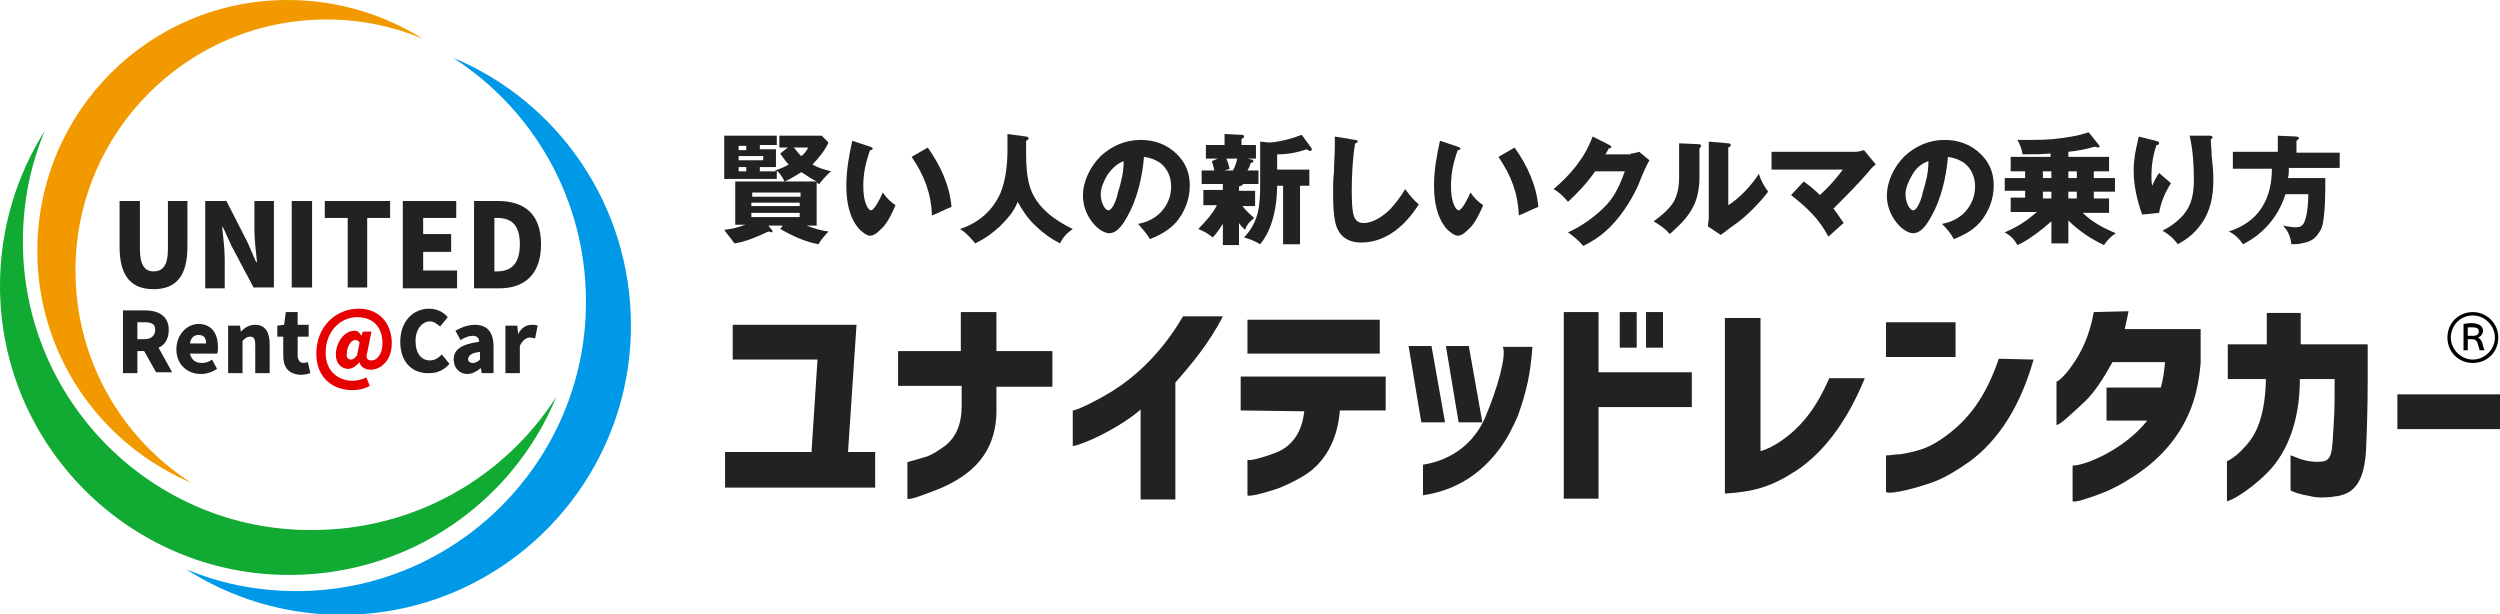 <?xml version="1.0" encoding="utf-8"?>
<!-- Generator: Adobe Illustrator 28.0.0, SVG Export Plug-In . SVG Version: 6.00 Build 0)  -->
<svg version="1.1" id="レイヤー_1" xmlns="http://www.w3.org/2000/svg" xmlns:xlink="http://www.w3.org/1999/xlink" x="0px"
	 y="0px" viewBox="0 0 294.8 72.4" style="enable-background:new 0 0 294.8 72.4;" xml:space="preserve">
<style type="text/css">
	.st0{fill:#222222;}
	.st1{fill:#E70000;}
	.st2{fill:#F39900;}
	.st3{fill:#11AA33;}
	.st4{fill:#0099E7;}
</style>
<g>
	<path class="st0" d="M95.7,53.2l0.7-10.8h-10v-4.1H101l-1,15h3.2v4.2H85.5v-4.2h10.2V53.2z"/>
	<path class="st0" d="M105.9,45.6v-4.2h7.4v-4.6h4.2v4.6h6.6v4.2h-6.6v3.1c-0.1,3.8-1.9,6-3.9,7.4c-1,0.7-2,1.2-3,1.6
		c-1.8,0.7-3.4,1.3-3.6,1.1v-4.3c0,0,0.3-0.1,0.7-0.2c0.4-0.1,1-0.3,1.7-0.5c0.7-0.3,1.3-0.7,2-1.2c1.3-1,2-2.5,2-4.8v-2.3h-7.5
		C105.9,45.5,105.9,45.6,105.9,45.6z"/>
	<path class="st0" d="M144.2,37.3c-1.5,3-3.8,5.8-5.6,7.8v13.8h-4.1V48.3c-1.3,1.1-2.6,1.9-3.9,2.6c-2,1.1-3.8,1.7-4.1,1.7v-4.2
		c0.4,0,2.4-0.9,4.7-2.3c2.7-1.7,5.8-4.5,8.3-8.8H144.2z"/>
	<path class="st0" d="M146.3,48.4v-4h17.1v4H158c-0.3,3.7-1.9,6.2-4.1,7.6c-1.1,0.7-2.2,1.2-3.2,1.6c-1.8,0.6-3.4,1-3.6,0.8v-4.2
		c0.2,0.2,1.7-0.2,3.3-0.8c1.8-0.7,3.1-2.2,3.4-4.9L146.3,48.4L146.3,48.4z M162.7,37.7v4h-15.6v-4H162.7z"/>
	<path class="st0" d="M167.6,49.8l-1.5-9h2.7l1.6,9H167.6z M167.8,54.8c3.7-0.6,6.1-2.8,7.3-5.5c1.5-3.5,2.6-7.5,2.1-8.4h3.5
		c-0.2,3.1-0.7,5.3-1.7,8.1c-0.6,1.4-1.3,2.8-2.3,4.1c-2,2.6-4.8,4.7-8.9,5.3L167.8,54.8L167.8,54.8z M172,49.8l-1.5-9h2.7l1.6,9
		H172z"/>
	<path class="st0" d="M188.5,48v10.8h-4.1v-22h4.1v7.1h11V48H188.5z M191,36.8h2V41h-2V36.8z M194.1,36.8h2V41h-2V36.8z"/>
	<path class="st0" d="M219.9,44.6c-2.3,5.6-5.2,9-8.1,10.9c-2.9,1.9-5,2.5-8.4,2.7V37.5h4.2v15.7c0.7-0.2,1.6-0.6,2.7-1.4
		c2.1-1.5,3.9-3.7,5.4-7.2H219.9z"/>
	<path class="st0" d="M230.6,38v4.1h-8.2V38H230.6z M239.8,42.4c-1.8,6.4-4.9,10.3-8.1,12.4c-1.6,1.1-3.1,1.9-4.5,2.3
		c-2.4,0.8-4.6,1.2-4.8,0.9v-4.3c0,0,0.4,0,1.1-0.1c0.7,0,1.6-0.2,2.7-0.5c1.1-0.3,2.2-0.9,3.4-1.8c2.4-1.8,4.5-4.3,6.1-9
		L239.8,42.4L239.8,42.4z"/>
	<path class="st0" d="M251,36.7c-0.1,0.5-0.2,1-0.3,1.4s-0.1,0.7-0.2,0.7h9v4c-0.2,2.4-0.7,4.5-1.5,6.2c-1.6,3.5-4.2,5.8-6.6,7.3
		c-1.2,0.8-2.4,1.4-3.4,1.8c-1.8,0.7-3.4,1.2-3.6,1v-4.2c1.6,0,6.2-2,8.8-5.3h-4.8v-3.9h6.4c0.3-1,0.4-2,0.5-3h-6.2
		c-1.1,2-2.1,3.5-3.1,4.5c-1.7,1.6-3.2,3-3.5,2.9V45c0.2,0,1.1-0.8,1.9-2c1-1.4,2-3.4,2.5-6.2L251,36.7L251,36.7L251,36.7z"/>
	<path class="st0" d="M262.7,44.7v-4.1h4.6v-3.7h4v3.7h7.9v4.1c0,3.4-0.1,6.2-0.2,8.5c-0.3,4.6-2.1,5.2-4.1,5.4
		c-0.9,0.1-1.8,0.1-2.5-0.1c-1.2-0.2-2.1-0.5-2.3-0.7v-4.1c0.3,0,1.8,1,3.9,0.7c0.5-0.1,0.9-0.5,1-1.7c0.1-0.7,0.1-1.6,0.2-2.9
		c0.1-1.3,0.1-3,0.1-5.1h-4.1c0,5.3-1.7,9.1-4.2,11.4c-2,1.9-4,3-4.4,3v-4.7c0.8-0.4,1.5-1,2.2-1.8c1.4-1.5,2.3-3.8,2.4-7.9
		C267.2,44.7,262.7,44.7,262.7,44.7z"/>
	<path class="st0" d="M294.8,46.5v4.1h-12.1v-4.1H294.8z"/>
</g>
<g>
	<g>
		<path class="st0" d="M19.9,38.9c0,1.1-0.5,1.8-1.2,2.1l1.6,2.9h-1.9L17,41.4h-0.8V44h-1.7v-7.4h2.6C18.6,36.6,19.9,37.2,19.9,38.9
			z M17,40c0.8,0,1.3-0.4,1.3-1.1c0-0.7-0.4-0.9-1.3-0.9h-0.8v2H17z"/>
		<path class="st0" d="M20.8,41.2c0-1.8,1.3-3,2.6-3c1.6,0,2.3,1.2,2.3,2.7c0,0.3,0,0.6-0.1,0.8h-3.2c0.2,0.8,0.7,1.1,1.4,1.1
			c0.4,0,0.8-0.1,1.2-0.4l0.6,1.1c-0.6,0.4-1.3,0.6-1.9,0.6C22.1,44.1,20.8,43,20.8,41.2z M24.3,40.5c0-0.6-0.2-1-0.9-1
			c-0.5,0-0.9,0.3-1,1H24.3z"/>
		<path class="st0" d="M28.3,38.4l0.1,0.7l0,0c0.5-0.5,1-0.8,1.7-0.8c1.2,0,1.7,0.9,1.7,2.3V44h-1.7v-3.3c0-0.8-0.2-1-0.6-1
			s-0.6,0.2-0.9,0.5V44h-1.7v-5.6H28.3z"/>
		<path class="st0" d="M33.4,41.9v-2.2h-0.7v-1.3l0.8-0.1l0.2-1.5h1.4v1.5h1.3v1.4h-1.3v2.2c0,0.6,0.3,0.9,0.7,0.9
			c0.2,0,0.4-0.1,0.5-0.1l0.3,1.3c-0.3,0.1-0.7,0.2-1.2,0.2C33.9,44.1,33.4,43.2,33.4,41.9z"/>
		<path class="st1" d="M37.3,41.7c0-3.2,2.3-5.3,5-5.3c2.4,0,3.9,1.7,3.9,4.1c0,2.1-1.4,3.1-2.5,3.1c-0.6,0-1.2-0.3-1.3-0.9l0,0
			c-0.3,0.4-0.9,0.8-1.3,0.8c-0.9,0-1.5-0.7-1.5-1.7c0-1.4,1-2.8,2.2-2.8c0.4,0,0.6,0.2,0.8,0.6l0,0l0.2-0.5h1l-0.5,2.5
			c-0.2,0.6,0,0.9,0.5,0.9c0.7,0,1.3-0.8,1.3-2c0-1.6-0.8-3.1-3-3.1c-1.9,0-3.7,1.6-3.7,4.2c0,2.2,1.5,3.3,3.2,3.3
			c0.6,0,1.2-0.2,1.6-0.4l0.4,1c-0.7,0.4-1.4,0.5-2.1,0.5C39.3,46,37.3,44.6,37.3,41.7z M41.4,42.4c0.2,0,0.4-0.1,0.7-0.5l0.3-1.5
			c-0.1-0.2-0.3-0.3-0.5-0.3c-0.6,0-1,0.9-1,1.6C40.8,42.1,41,42.4,41.4,42.4z"/>
		<path class="st0" d="M47.2,40.3c0-2.5,1.6-3.9,3.4-3.9c0.9,0,1.7,0.4,2.2,1l-0.9,1.1c-0.4-0.3-0.7-0.6-1.2-0.6
			c-0.9,0-1.7,0.9-1.7,2.3c0,1.5,0.7,2.3,1.7,2.3c0.6,0,1-0.3,1.4-0.7l0.9,1.1c-0.6,0.7-1.4,1.1-2.3,1.1
			C48.7,44.1,47.2,42.8,47.2,40.3z"/>
		<path class="st0" d="M53.5,42.4c0-1.2,0.9-1.8,3-2.1c0-0.5-0.3-0.7-0.8-0.7c-0.4,0-0.9,0.2-1.4,0.5L53.7,39
			c0.7-0.4,1.5-0.7,2.3-0.7c1.4,0,2.2,0.8,2.2,2.6V44h-1.4l-0.1-0.6l0,0c-0.5,0.4-1,0.7-1.6,0.7C54.2,44.1,53.5,43.4,53.5,42.4z
			 M55.8,42.8c0.3,0,0.6-0.2,0.8-0.4v-0.9c-1.1,0.1-1.4,0.5-1.4,0.9C55.2,42.6,55.4,42.8,55.8,42.8z"/>
		<path class="st0" d="M61,38.4l0.1,1l0,0c0.4-0.8,1-1.1,1.6-1.1c0.3,0,0.5,0,0.7,0.1l-0.3,1.5c-0.2,0-0.4-0.1-0.6-0.1
			c-0.4,0-0.9,0.3-1.2,1V44h-1.7v-5.6H61z"/>
	</g>
	<g>
		<path class="st0" d="M14.1,29.1v-5.4h2.4v5.7c0,1.9,0.6,2.6,1.6,2.6c1.1,0,1.7-0.7,1.7-2.6v-5.7h2.3v5.4c0,3.4-1.3,5-4,5
			C15.5,34.1,14.1,32.6,14.1,29.1z"/>
		<path class="st0" d="M26.7,23.7l2.5,4.9l1,2.3h0.1c-0.1-1.1-0.3-2.6-0.3-3.8v-3.4h2.3v10.2h-2.4L27.3,29l-1-2.2h-0.1
			c0.1,1.1,0.3,2.5,0.3,3.8V34h-2.3V23.7H26.7z"/>
		<path class="st0" d="M36.8,23.7v10.2h-2.4V23.7H36.8z"/>
		<path class="st0" d="M38.3,25.7v-2H46v2h-2.7v8.2H41v-8.2H38.3z"/>
		<path class="st0" d="M53.8,23.7v2h-3.9v1.9h3.3v2.1h-3.3v2.2h4V34h-6.4V23.7H53.8z"/>
		<path class="st0" d="M63.8,28.8c0,3.6-2,5.2-4.9,5.2h-3V23.7h2.8C61.8,23.7,63.8,25.2,63.8,28.8z M58.6,32c1.6,0,2.7-0.8,2.7-3.2
			s-1.1-3.1-2.7-3.1h-0.3V32H58.6z"/>
	</g>
	<g>
		<path class="st2" d="M22.5,56.9c-8.2-5.3-13.6-14.5-13.6-25c0-16.3,13.2-29.6,29.6-29.6c4,0,7.9,0.8,11.4,2.3
			C45.3,1.7,39.8,0,33.9,0C17.6,0,4.4,13.2,4.4,29.6C4.4,41.9,11.9,52.4,22.5,56.9z"/>
	</g>
	<g>
		<path class="st3" d="M65.6,46.8c-6.1,9.5-16.7,15.7-28.8,15.7C18,62.6,2.7,47.3,2.7,28.5c0-4.7,0.9-9.1,2.6-13.1
			C2,20.6,0,26.9,0,33.7c0,18.8,15.3,34.1,34.1,34.1C48.3,67.8,60.5,59.2,65.6,46.8z"/>
	</g>
	<g>
		<path class="st4" d="M53.4,6.8c9.5,6.1,15.7,16.7,15.7,28.8c0,18.8-15.3,34.1-34.1,34.1c-4.7,0-9.1-0.9-13.1-2.6
			c5.3,3.4,11.6,5.4,18.4,5.4c18.8,0,34.1-15.3,34.1-34.1C74.4,24.1,65.7,11.9,53.4,6.8z"/>
	</g>
</g>
<g>
	<path class="st0" d="M91.5,17.6v2.1h-1.9v0.5h1.9l-0.1-0.1c0.6-0.2,1.1-0.4,1.6-0.7c-0.4-0.4-0.7-0.9-1-1.3l0.9-0.7h-1V16h5
		l0.8,0.8c-0.4,0.9-1.2,1.9-1.9,2.6c0.7,0.4,1.4,0.6,2.2,0.8c-0.4,0.3-1.1,1.1-1.4,1.5c-0.1,0-0.2-0.1-0.3-0.2v5.1h-1.2
		c0.8,0.3,1.7,0.6,2.6,0.7c-0.4,0.4-0.9,1-1.2,1.5c-1.6-0.3-3.1-1-4.5-1.8l0.3-0.4h-1.7l0.4,0.5c0.1,0.1,0.1,0.1,0.1,0.2
		S91,27.4,91,27.4c-0.1,0-0.3-0.1-0.4-0.1c-1,0.5-2.9,1.3-4,1.4c-0.4-0.6-0.8-1-1.2-1.6c0.9-0.1,1.7-0.3,2.5-0.6h-1.2v-5.1h9.6
		c-0.6-0.3-1.2-0.7-1.8-1.1c-0.7,0.4-1.2,0.8-2,1.1c-0.2-0.5-0.5-0.9-0.9-1.3v1h-6.2V16h6.2v1.1h-2v0.5H91.5z M88,17.2h-0.9v0.5H88
		V17.2z M87.1,18.9H90v-0.5h-2.9V18.9z M87.1,20.2H88v-0.5h-0.9V20.2z M94.4,23.2v-0.5h-5.7v0.5H94.4z M88.6,23.9v0.4h5.7v-0.4H88.6
		z M88.6,25.1v0.5h5.7v-0.5H88.6z M94.5,18.4c0.4-0.3,0.6-0.6,0.8-1h-1.7C93.9,17.7,94.2,18.2,94.5,18.4z"/>
	<path class="st0" d="M102.6,17.3c0.2,0.1,0.3,0.1,0.3,0.2c0,0.2-0.1,0.2-0.3,0.2c-0.5,1.4-0.8,2.7-0.8,4.2c0,0.9,0.1,2,0.6,2.7
		c0.1,0.1,0.2,0.2,0.3,0.2c0.4,0,1.1-1.4,1.4-2.1c0.4,0.6,0.9,1.1,1.5,1.5c-0.4,0.9-0.8,1.8-1.4,2.5c-0.4,0.4-1,1.1-1.6,1.1
		c-0.4,0-1-0.5-1.3-0.8c-1.2-1.4-1.5-3.3-1.5-5.1c0-1.8,0.3-3.5,0.7-5.3L102.6,17.3z M109.4,17.4c1.5,2.1,2.6,4.5,2.8,7
		c-0.8,0.3-1.5,0.7-2.3,1c-0.1-2.6-0.9-4.7-2.4-6.9L109.4,17.4z"/>
	<path class="st0" d="M121,16.1c0.1,0,0.3,0.1,0.3,0.2s-0.1,0.2-0.3,0.3c0,0.8,0,0.9,0,1.6c0,1.4,0.1,2.8,0.5,4
		c0.8,2.3,2.9,3.8,5,4.8c-0.7,0.5-1.1,0.9-1.5,1.7c-1-0.5-2-1.2-2.8-2c-1-0.9-1.5-1.7-2.2-2.9c-0.4,1.1-1.2,2-2.1,2.9
		c-1,0.9-1.7,1.4-2.9,2c-0.6-0.7-1-1.2-1.8-1.7c2.2-0.7,3.9-2.2,4.8-4.3c0.6-1.5,0.8-3.3,0.8-5.1c0-0.7,0-0.8,0-1.8L121,16.1z"/>
	<path class="st0" d="M134.2,26.4c1.1-0.2,2.1-0.7,2.8-1.5s1.1-1.8,1.1-2.9s-0.4-2.1-1.3-2.8c-0.6-0.4-1.2-0.6-1.9-0.7
		c-0.2,2.4-0.8,5-2,7.1c-0.4,0.7-1.1,1.9-2.1,1.9c-1.2,0-3.1-2-3.1-4.4c0-1.8,0.9-3.5,2.1-4.7c1.3-1.2,2.9-1.9,4.7-1.9
		c1.6,0,3.1,0.5,4.3,1.7c1.1,1.1,1.5,2.3,1.5,3.7c0,1.6-0.6,3.1-1.6,4.3c-0.9,1-1.9,1.5-3.1,2C135.2,27.5,134.8,27.1,134.2,26.4z
		 M130.6,20.6c-0.4,0.7-0.8,1.5-0.8,2.3c0,1,0.5,1.9,0.9,1.9c0.5,0,1-1.4,1.1-2c0.4-1.3,0.7-2.4,0.7-3.8
		C131.7,19.3,131.1,19.9,130.6,20.6z"/>
	<path class="st0" d="M146.1,22v0.5h1.9v1.8h-1.5c0.4,0.5,0.9,1,1.4,1.4c-0.6,0.5-0.8,0.7-1.1,1.4c-0.3-0.3-0.5-0.5-0.7-0.8v2.6
		h-1.9v-2.5c-0.4,0.6-0.7,1.1-1.2,1.6c-0.6-0.5-1-0.7-1.7-1c0.8-0.8,1.7-1.8,2.2-2.8h-1.6v-1.8h2.3v-0.7h-2.5v-1.6h1.5
		c-0.1-0.4-0.2-0.8-0.3-1.1l0.7-0.3h-1.4v-1.6h2.2v-1.3l2,0.1c0.1,0,0.3,0,0.3,0.2c0,0.1-0.1,0.2-0.3,0.3v0.7h1.7v1.6h-1l0.4,0.1
		c0.2,0,0.3,0.1,0.3,0.2s-0.1,0.2-0.3,0.2c-0.1,0.3-0.2,0.6-0.4,0.9h1.3v1.6h-1.8C146.5,21.9,146.3,21.9,146.1,22z M144.6,18.7
		c0.2,0.4,0.3,0.8,0.4,1.2l-0.6,0.2h1c0.2-0.4,0.4-0.9,0.5-1.4C145.9,18.7,144.6,18.7,144.6,18.7z M148.6,28.8
		c-0.7-0.4-1.2-0.6-1.9-0.8c1.8-1.9,1.9-3.9,1.9-6.4v-4.9l1,0.1c1.1,0,2.9-0.5,3.9-0.9l1.1,1.5c0,0.1,0.1,0.1,0.1,0.2
		s-0.1,0.2-0.2,0.2c-0.1,0-0.3-0.1-0.4-0.2c-1.2,0.4-2.2,0.6-3.5,0.6V20h3.8v1.9h-1.1v6.9h-2v-6.9h-0.7
		C150.6,24.2,150.1,27,148.6,28.8z"/>
	<path class="st0" d="M159.8,16.5c0.2,0,0.3,0.1,0.3,0.2s-0.2,0.2-0.3,0.2c-0.3,1.7-0.4,3.8-0.4,5.6c0,0.8,0,2.4,0.3,3.1
		c0.2,0.5,0.6,0.7,1.1,0.7c1.1,0,2.3-0.8,3.1-1.6c0.6-0.6,1.4-1.7,1.8-2.4c0.5,0.7,1,1.3,1.6,1.8c-1.5,2.4-3.8,4.5-6.8,4.5
		c-1.5,0-2.6-0.7-3-2.2c-0.3-1.2-0.3-2.7-0.3-3.9c0-0.8,0-1.3,0.1-2.2c0-1,0.1-2.1,0.1-2.9c0-0.4,0-0.9,0-1.3L159.8,16.5z"/>
	<path class="st0" d="M171.9,17.3c0.2,0.1,0.3,0.1,0.3,0.2c0,0.2-0.1,0.2-0.3,0.2c-0.5,1.4-0.8,2.7-0.8,4.2c0,0.9,0.1,2,0.6,2.7
		c0.1,0.1,0.2,0.2,0.3,0.2c0.4,0,1.1-1.4,1.4-2.1c0.4,0.6,0.9,1.1,1.5,1.5c-0.4,0.9-0.8,1.8-1.4,2.5c-0.4,0.4-1,1.1-1.6,1.1
		c-0.4,0-1-0.5-1.3-0.8c-1.2-1.4-1.5-3.3-1.5-5.1c0-1.8,0.3-3.5,0.7-5.3L171.9,17.3z M178.6,17.4c1.5,2.1,2.6,4.5,2.8,7
		c-0.8,0.3-1.5,0.7-2.3,1c-0.1-2.6-0.9-4.7-2.4-6.9L178.6,17.4z"/>
	<path class="st0" d="M192.3,18.1c0.4,0,0.6-0.1,1-0.2l1.2,1c-0.3,0.5-0.9,1.8-1.3,2.9c-0.9,2-2.3,4.1-3.9,5.5
		c-0.8,0.7-1.6,1.2-2.6,1.7c-0.5-0.6-1.1-1.1-1.8-1.6c1.6-0.7,3.4-2,4.6-3.3c1-1.1,1.6-2.5,2.1-3.9h-3.5c-0.9,1.3-2,2.5-3.2,3.6
		c-0.6-0.7-1-1.1-1.7-1.5c2-1.7,3.7-3.7,4.6-6.2l2,1c0.1,0.1,0.2,0.1,0.2,0.2c0,0.2-0.2,0.2-0.3,0.2c-0.1,0.2-0.3,0.6-0.4,0.7h3
		V18.1z"/>
	<path class="st0" d="M200.3,17c0.2,0,0.3,0.1,0.3,0.2s-0.1,0.2-0.2,0.3v3.4c0,1.2-0.2,2.5-0.8,3.6c-0.7,1.3-1.6,2.1-2.7,3.1
		c-0.6-0.7-1.1-1-1.9-1.5c0.8-0.6,1.7-1.3,2.3-2.2c0.5-0.8,0.7-1.9,0.7-2.9v-4.1L200.3,17z M203.8,16.9c0.2,0,0.3,0.1,0.3,0.2
		s-0.1,0.2-0.3,0.3v6.8c1.4-0.9,2.7-2.3,3.6-3.7c0.3,0.9,0.6,1.4,1.1,2.1c-0.9,1.2-2.6,3-4.1,4c-0.6,0.4-0.9,0.7-1.5,1.1l-1.5-1
		c0-0.3,0.1-0.7,0.1-1.1v-8.9L203.8,16.9z"/>
	<path class="st0" d="M217.4,26.3c-0.6,0.5-1.2,1.1-1.8,1.6c-1.1-2.1-2.5-3.4-4.4-4.9l1.5-1.6c0.7,0.5,1.3,1,1.9,1.6
		c1-0.9,1.9-1.9,2.7-3h-8.4v-2.1h9.9c0.3,0,0.7-0.1,1-0.2l1.4,1.7c-0.3,0.2-0.5,0.4-0.9,0.9c-1.2,1.4-2.6,2.8-4.1,4.3
		C216.6,25.1,217,25.7,217.4,26.3z"/>
	<path class="st0" d="M229,26.4c1.1-0.2,2.1-0.7,2.8-1.5s1.1-1.8,1.1-2.9s-0.4-2.1-1.3-2.8c-0.6-0.4-1.2-0.6-1.9-0.7
		c-0.2,2.4-0.8,5-2,7.1c-0.4,0.7-1.1,1.9-2.1,1.9c-1.2,0-3.1-2-3.1-4.4c0-1.8,0.9-3.5,2.1-4.7c1.3-1.2,2.9-1.9,4.7-1.9
		c1.6,0,3.1,0.5,4.3,1.7c1.1,1.1,1.5,2.3,1.5,3.7c0,1.6-0.6,3.1-1.6,4.3c-0.9,1-1.9,1.5-3.1,2C230,27.5,229.7,27.1,229,26.4z
		 M225.5,20.6c-0.4,0.7-0.8,1.5-0.8,2.3c0,1,0.5,1.9,0.9,1.9c0.5,0,1-1.4,1.1-2c0.4-1.3,0.7-2.4,0.7-3.8
		C226.5,19.3,225.9,19.9,225.5,20.6z"/>
	<path class="st0" d="M249.5,27.5c-0.6,0.4-1,0.8-1.4,1.4c-1.5-0.7-3-1.7-4.2-2.9v2.7h-2v-2.6c-1,0.9-2.8,2.3-4,2.8
		c-0.4-0.7-0.8-1.1-1.5-1.5c1.6-0.7,2.5-1.3,3.8-2.4h-3.1v-1.7h1.7v-0.8h-2.4V21h2.4v-0.8h-1.7v-1.7h4.7v-0.4
		c-1.3,0.1-1.5,0.1-3.3,0.1c-0.1-0.7-0.3-1.1-0.6-1.7c0.5,0,1.2,0,1.7,0c1.8,0,3-0.1,4.7-0.4c0.7-0.1,1.3-0.3,2-0.5l1.2,1.5
		c0,0.1,0.1,0.1,0.1,0.1c0,0.1-0.1,0.2-0.2,0.2c-0.1,0-0.3-0.1-0.4-0.1c-1,0.3-2.1,0.5-3.1,0.6v0.6h4.8v1.7h-1.8V21h2.5v1.6h-2.5
		v0.8h1.8v1.7h-3.1C246.6,26.1,248,26.9,249.5,27.5z M240.9,20.2V21h1v-0.8H240.9z M240.9,22.6v0.8h1v-0.8H240.9z M243.9,20.2V21h1
		v-0.8H243.9z M243.9,22.6v0.8h1v-0.8H243.9z"/>
	<path class="st0" d="M254.2,16.6c0.3,0.1,0.4,0.1,0.4,0.3c0,0.2-0.2,0.2-0.3,0.2c-0.4,1.1-0.6,2.4-0.6,3.6c0,0.5,0,0.8,0.1,1.2
		c0.2-0.5,0.5-1.1,0.8-1.5c0.6,0.5,0.8,0.7,1.4,1.2c-0.7,1.1-1.2,2.3-1.4,3.5l-2,0.2c-0.6-1.7-1-3.4-1-5.2c0-1.2,0.2-2.3,0.5-3.5
		c0-0.2,0.1-0.4,0.1-0.5L254.2,16.6z M260.6,16c0.2,0,0.3,0.1,0.3,0.2s-0.1,0.2-0.2,0.2c0,0.7,0.1,1.3,0.1,2
		c0.1,0.8,0.2,1.9,0.2,2.7c0,2-0.3,3.8-1.5,5.4c-0.7,1-1.6,1.7-2.7,2.3c-0.5-0.7-1.1-1.2-1.8-1.6c1-0.5,1.8-1.1,2.5-1.9
		c1-1.2,1.2-2.6,1.2-4.1c0-1.7-0.1-3.5-0.5-5.2H260.6z"/>
	<path class="st0" d="M275.9,17.8v2h-6c0,0.4,0,0.8-0.1,1.2h4.4c0,1.9,0,3.8-0.3,5.4c-0.1,0.6-0.5,1.2-0.9,1.6s-1,0.6-1.6,0.7
		c-0.4,0.1-0.7,0.1-1.2,0.1c-0.1-0.9-0.4-1.6-1-2.2c0.4,0.1,1.2,0.2,1.5,0.2c0.6,0,0.9-0.2,1.1-0.8c0.3-0.8,0.4-2.3,0.4-3.1h-2.7
		c-0.8,2.6-2.6,4.7-5,5.9c-0.4-0.6-1.1-1.3-1.7-1.5c1.6-0.5,3-1.4,3.9-2.8s1.2-3,1.2-4.6h-4.6v-2h5.3V16l2.2,0.1
		c0.1,0,0.3,0.1,0.3,0.2s-0.2,0.2-0.3,0.3V18h5.1V17.8z"/>
</g>
<g>
	<path d="M294.6,39.8c0,1.7-1.3,3-3,3c-1.7,0-3-1.3-3-3c0-1.7,1.3-3,3-3C293.2,36.8,294.6,38.1,294.6,39.8z M289,39.8
		c0,1.4,1.2,2.6,2.6,2.6s2.6-1.2,2.6-2.6c0-1.4-1.2-2.6-2.6-2.6C290.1,37.2,289,38.4,289,39.8z M290.4,38.2c0.3,0,0.6-0.1,1-0.1
		c0.8,0,1.4,0.3,1.4,0.9c0,0.4-0.3,0.7-0.6,0.8v0c0.2,0.1,0.4,0.3,0.5,0.6c0.1,0.4,0.2,0.8,0.3,0.9h-0.6c0-0.1-0.1-0.3-0.2-0.7
		c-0.1-0.4-0.3-0.6-0.7-0.6h-0.5v1.3h-0.5V38.2z M291,39.6h0.6c0.5,0,0.7-0.2,0.7-0.5c0-0.4-0.3-0.5-0.7-0.5c-0.3,0-0.5,0-0.6,0
		V39.6z"/>
</g>
</svg>

